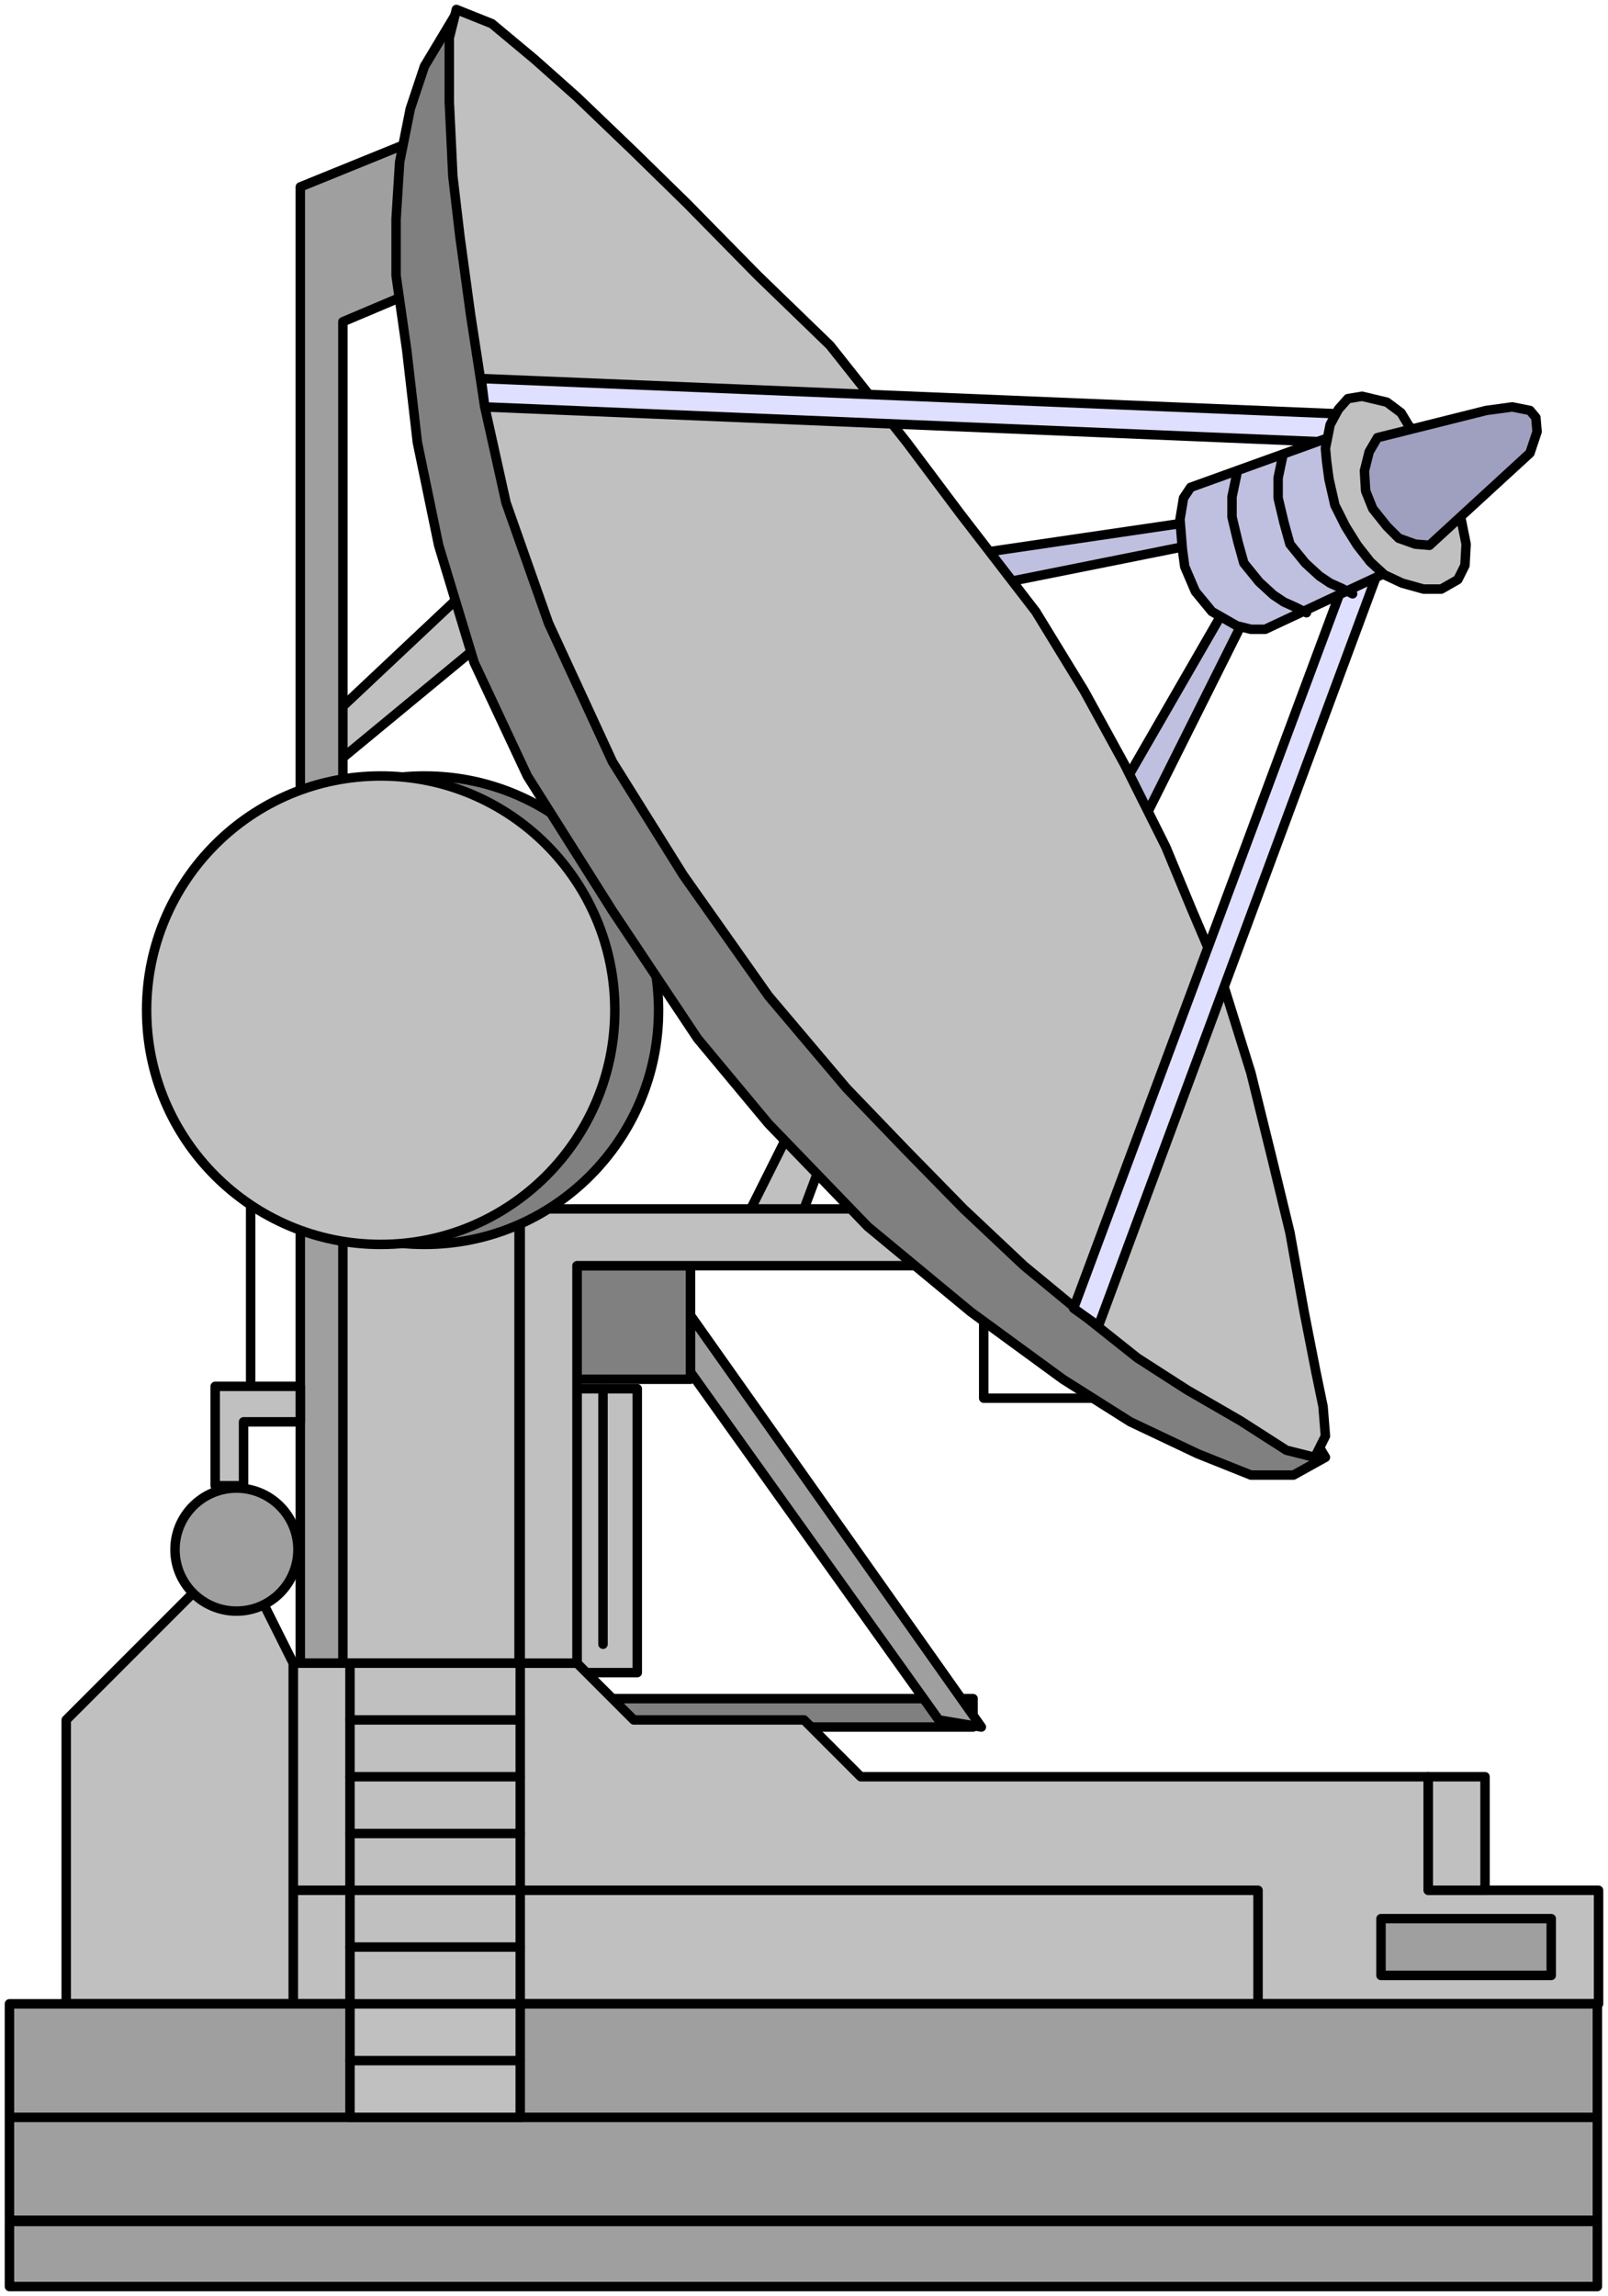 <svg xmlns="http://www.w3.org/2000/svg" width="226.667" height="323.5" fill-rule="evenodd" stroke-linecap="round" preserveAspectRatio="none" viewBox="0 0 1360 1941"><style>.brush1{fill:silver}.pen1{stroke:#000;stroke-width:8;stroke-linejoin:round}.brush2{fill:gray}.brush3{fill:#9f9f9f}.brush4{fill:#bfbfdf}</style><path d="M539 1174v240h-51v-240h51z" class="pen1 brush1"/><path fill="none" d="M510 1174v216" class="pen1"/><path d="M288 1022h151v384H288v-384z" class="pen1 brush1"/><path fill="none" d="M832 1102v80h96v-64l-96-16" class="pen1"/><path d="m668 956-36 72 48-6 18-48-30-18z" class="pen1 brush1"/><path d="M518 1436h305v24H522l-4-24z" class="pen1 brush2"/><path d="M406 488 288 599l-1 44 126-104-7-51z" class="pen1 brush1"/><path d="m446 80-192 78v1248h36V272l156-66V80z" class="pen1 brush3"/><path d="M248 1694v-288h240l48 48h144l48 48h480v96h144v96H248z" class="pen1 brush1"/><path d="M248 1694h816v-96H248v96z" class="pen1 brush1"/><path fill="none" d="M212 1004v168" class="pen1"/><path d="M182 1256v-84h72v30h-48v54h-24z" class="pen1 brush1"/><path d="m584 1112 246 348-36-6-210-294v-48z" class="pen1 brush3"/><path d="M200 1310 56 1454v240h192v-288l-48-96z" class="pen1 brush1"/><path d="M8 1933h1343v-55H8v55zm0-56h1343v-87H8v87zm0-87h1343v-96H8v96zm1160-168h144v48h-144v-48z" class="pen1 brush3"/><circle cx="200" cy="1310" r="52" class="pen1 brush3"/><path d="M584 1070v96h-96v-96h96z" class="pen1 brush2"/><path d="M488 1406v-336h336v-48H440v384h48z" class="pen1 brush1"/><circle cx="359" cy="854" r="198" class="pen1 brush2"/><circle cx="322" cy="854" r="198" class="pen1 brush1"/><path d="M296 1406h144v384H296v-384z" class="pen1 brush1"/><path fill="none" d="M296 1502h144m-144 144h144m-144-48h144m-144-48h144m-144-96h144m-144 240h144m-144 48h144" class="pen1"/><path d="M1208 1502h48v96h-48v-96z" class="pen1 brush1"/><path d="m1034 518-90 156 18 30 90-180-18-6zm-18-78-204 30 30 24 180-36-6-18z" class="pen1 brush4"/><path d="m359 56-12 36-9 45-3 48v48l9 63 9 78 18 87 30 99 45 96 72 114 72 108 60 72 84 87 87 72 78 57 57 36 57 27 45 18h36l27-15L386 11l-27 45z" class="pen1 brush2"/><path d="m386 8-6 24v54l3 63 6 51 9 66 12 78 18 81 36 102 54 117 60 96 72 102 66 78 51 53 48 49 51 48 57 47 39 31 42 27 45 26 39 25 24 6 9-18-2-25-6-29-10-51-12-67-15-62-18-73-24-77-26-61-22-53-35-70-34-62-41-67-64-83-45-60-65-82-61-59-60-61-45-44-48-46-36-32-36-30-30-12z" class="pen1 brush1"/><path d="m407 320 729 30-6 24-720-30-3-24zm729 174-228 612 21 15 237-639-30 12z" class="pen1" style="fill:#dfdfff"/><path d="m1157 358-150 54-6 9-3 18 2 25 2 15 9 21 14 17 21 12 12 3h12l141-66-27-21-15-21-12-66z" class="pen1 brush4"/><path d="m1191 359-6-10-12-9-21-5-12 2-8 9-7 13-4 20 1 11 2 15 5 22 9 18 10 16 11 14 12 11 15 7 18 5h15l14-8 6-12 1-18-4-20-9-27-21-34-15-20z" class="pen1 brush1"/><path d="m1165 370 92-23 22-3 15 3 5 6 1 12-6 18-85 78-12-1-14-5-10-10-12-15-6-15-1-17 4-16 7-12z" class="pen1" style="fill:#9f9fbf"/><path fill="none" d="m1046 401-4 19v17l5 21 5 18 13 16 12 11 9 6 9 4 10 5m-20-133-4 19v17l5 21 5 18 13 16 12 11 9 6 9 4 10 5" class="pen1"/></svg>
